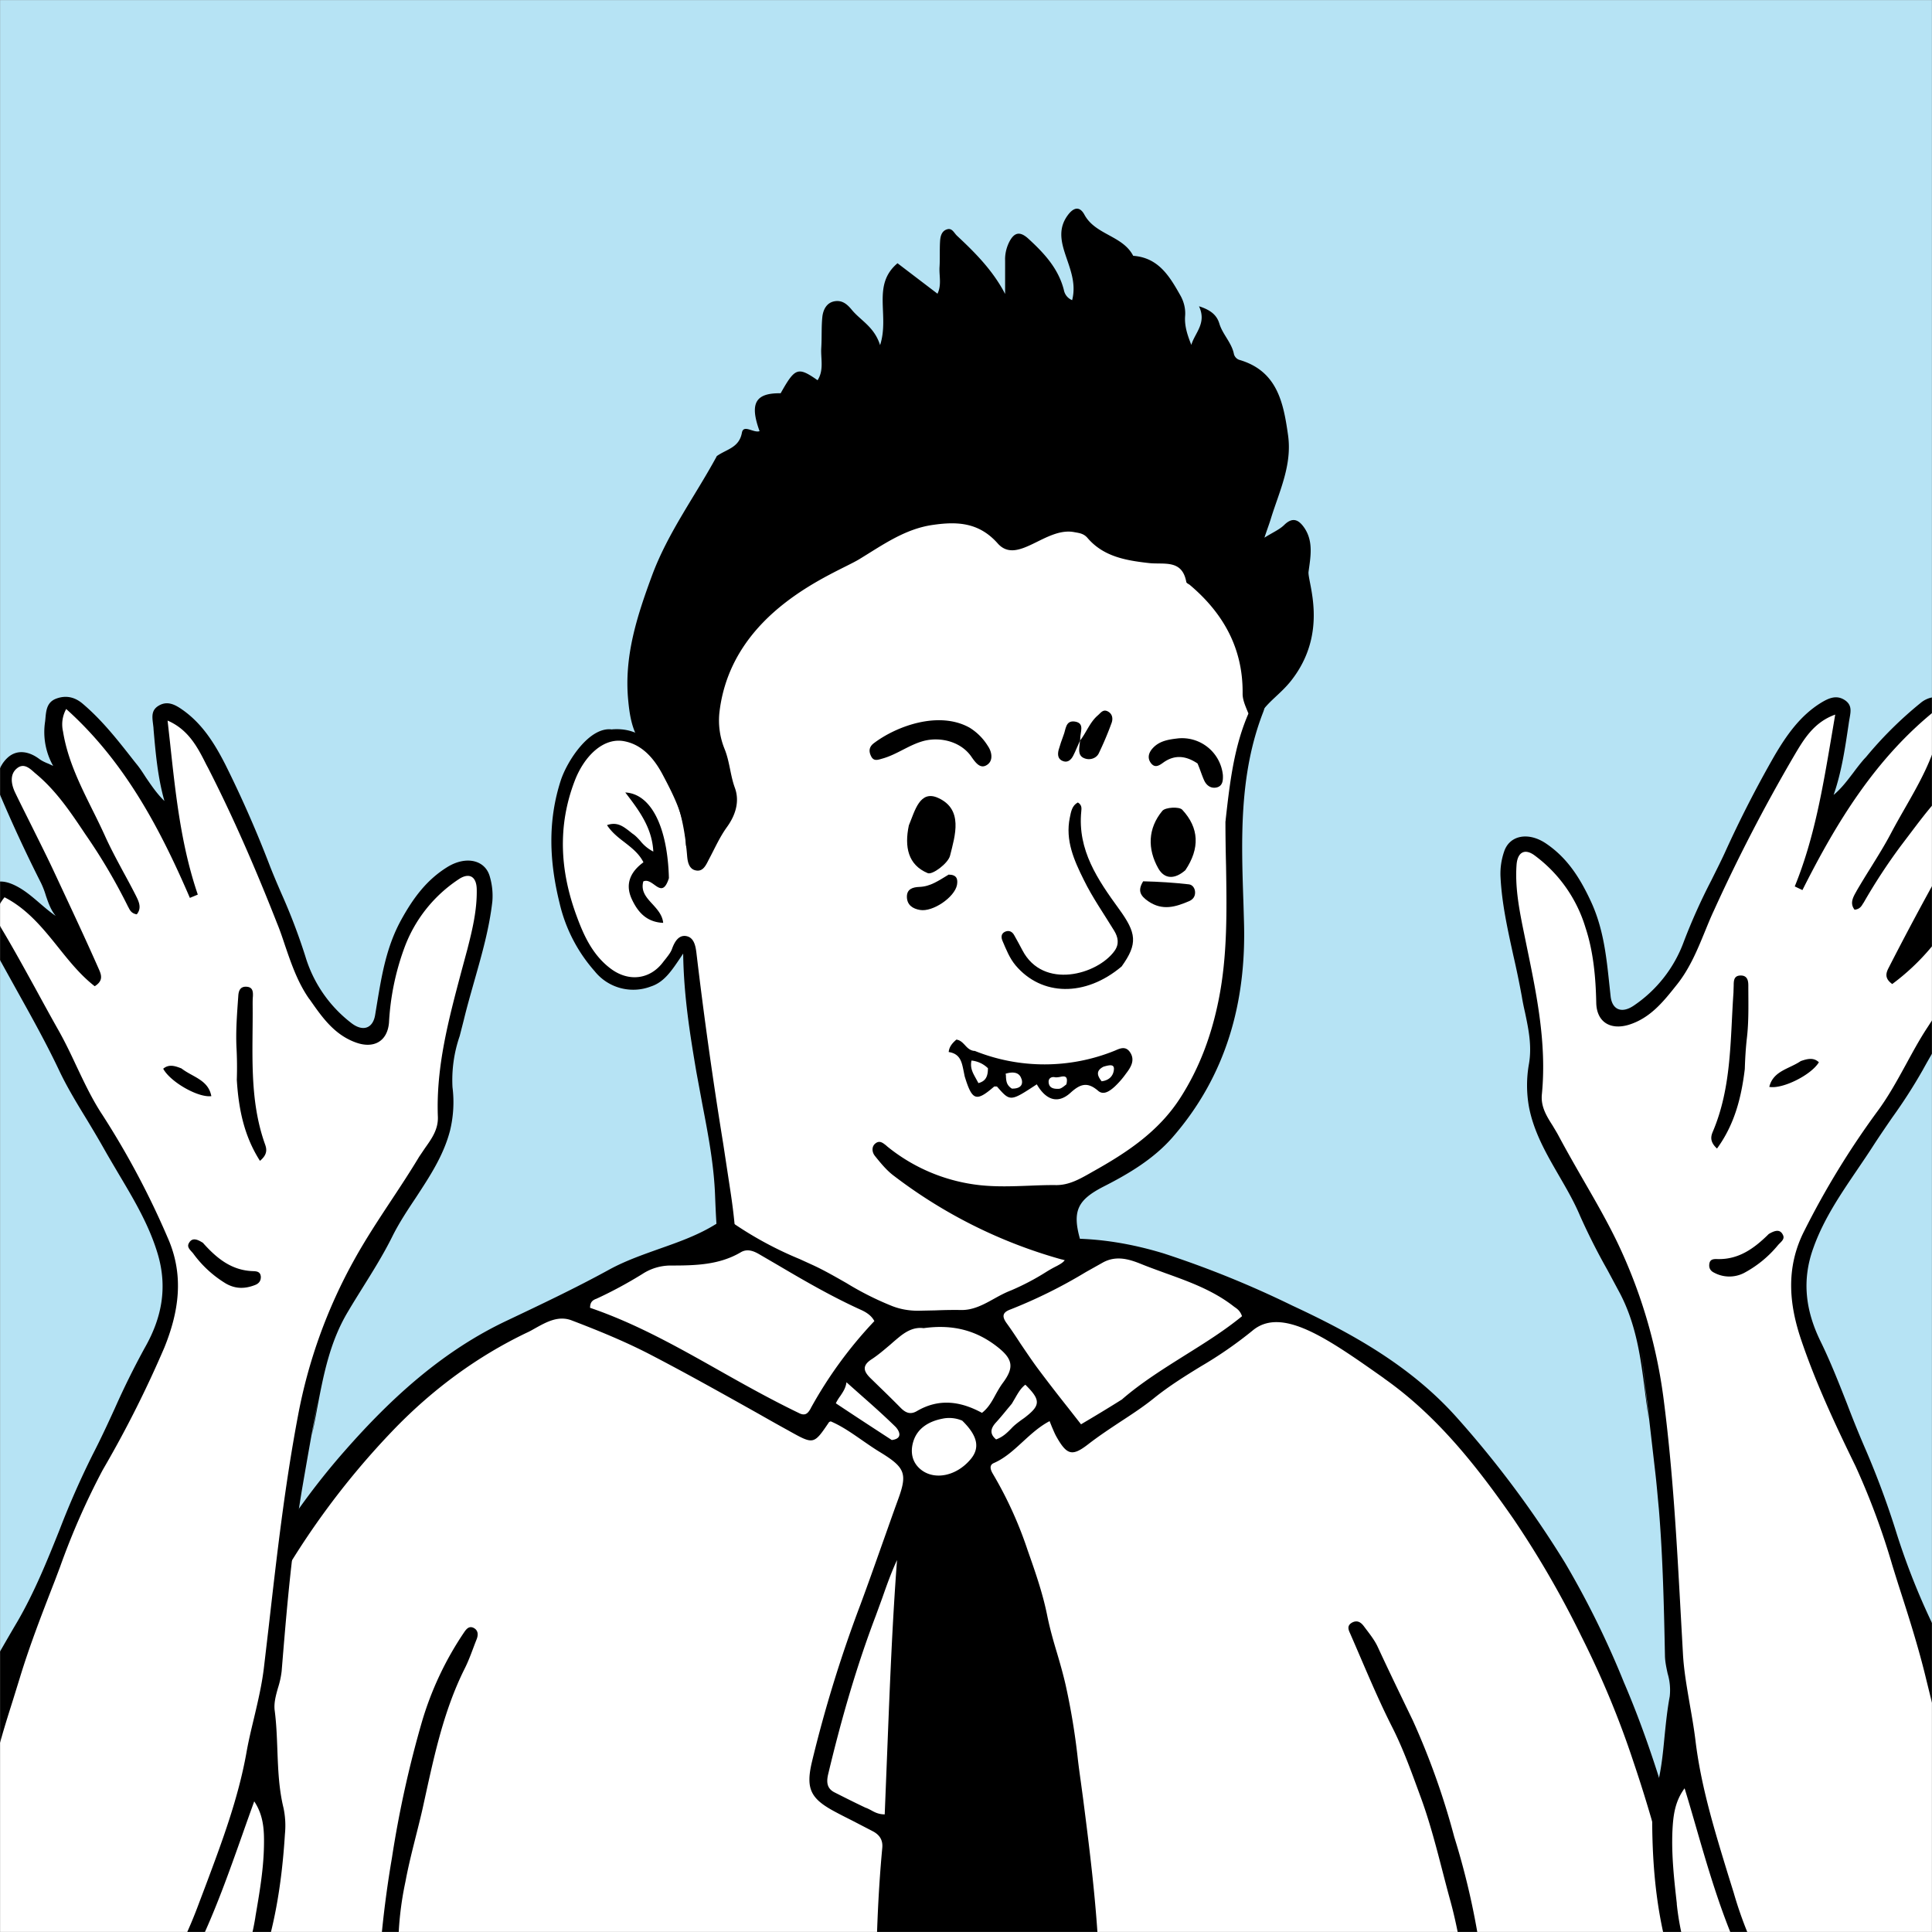 <svg xmlns="http://www.w3.org/2000/svg" viewBox="0 0 1744 1744" fill="none" shape-rendering="auto"><rect x="0" y="0" width="1744" height="1744" fill="#808080" stroke="none"/><mask id="viewboxMask"><rect width="1744" height="1744" rx="0" ry="0" x="0" y="0" fill="#fff" /></mask><g mask="url(#viewboxMask)"><rect fill="#b6e3f4" width="1744" height="1744" x="0" y="0" /><g transform="translate(-87.2 -87.2) scale(1.1)"><g transform="translate(531 487)"><path d="M554 727.7c-99.2 297-363.8 388.6-503.7 19.8-19.3-50.7 31-69.5 66.2-91.9 24.1-15.3 36.8-28.5 35.3-42.2-7-64.4-36.9-243.8-36.9-243.8l-3-5.8s.7-1.6-2.2 1.2c-3 3-9.9 34.2-37 34.2-24.5 0-49.2-10.9-61-86.3C7.2 285.6 9.6 214 40 201c12.5-5.3 24-7.2 35.2-.8 11.3 6.4-13-22 112-126C268.4 6.4 396.7-3.5 448.5 8 500.3 19.5 552 44.8 574.9 98.5c27.8 65-25.9 114.3-14 262.5-2.2 53.6.8 171.2-146.6 210.6-28 7.5-19.3 48.4 22.7 58.4 67 21 117 72.3 117 97.9" fill="#fff"/><path fill-rule="evenodd" clip-rule="evenodd" d="m554 266.2.1-1.4c4.1-36.4 8.2-71.7 27.1-103.4 6.5 4.4 5.7 10 3.7 15.2-19.9 51.2-18 104.4-16.2 157.6l.4 14c2.1 66.4-14.5 126.8-58.7 177.5-15.4 17.6-35.8 29.8-56.5 40.3-21.4 11-25.9 20.1-19.2 43.6l.8 2.6c1.4 3.9 2.8 7.9-1 11.8-4.5 4.6-9.5 3.3-14.8 1.8l-.6-.1a406.4 406.4 0 0 1-137-68.3c-6-4.4-10.8-10.3-15.5-16.1l-.3-.4c-2.5-3-3-7.8.5-10.4 3.3-2.5 5.8-.5 8.7 1.8l1 .9a145.5 145.5 0 0 0 76.3 31.7c13.4 1.4 26.6.9 40 .4 7.4-.3 14.8-.6 22.3-.5 10.2 0 18.7-4.7 26.7-9.2l2.8-1.6c27.8-15.5 54.3-32.8 72.2-60.7 16.1-25 25.9-52.2 31.6-80.9 7.2-36.1 6.6-72.7 6-109.8-.3-12-.5-24.2-.5-36.4ZM50.6 190.8c21.9-1.7 34 11.2 44.3 26.3a140.4 140.4 0 0 1 22.4 61.5c.5 3.7 1 7.6-1.2 11.3-4.5.6-4.9-3-5-5.6-.5-20.7-9.7-38.7-18.9-56.1-6.6-12.5-16.2-24.6-31.4-27.6-17.2-3.5-33 12-40.8 32.2-14.5 37.6-12 74.6 1.4 111 5.8 15.9 13.1 32.1 27.8 43.2 14.8 11.3 32.7 9.3 43.6-5.7l2-2.5c2-2.6 4-5.1 5-8 2.1-5.8 5.4-11.2 11.3-10.4 6.8 1 8 8.3 8.7 14a3661 3661 0 0 0 22 156.7l5.9 38.8c2.6 17.1 5.6 41.7 3.6 52.1a28 28 0 0 0-.3 2.2c-.4 2.8-.6 5-4.2 5.5-4.9.8-7-2-7.7-6.4-2.3-17-3-23.6-4-49.6-.9-25.2-5.6-50-10.4-74.9l-5-27c-5.2-30.8-10.3-62-10.8-97l-2 3c-7.6 11.3-13.7 20.5-24.5 24a40.5 40.5 0 0 1-46.1-12.5 127.8 127.8 0 0 1-28.8-55.8c-8.4-34-9.9-67.1.9-100.6 5.2-16.1 23.7-44.7 42.2-42Zm34.6 127.5c4.4 3.2 8.4 6 12-5.4-1.1-42.2-14.7-69.2-35.8-70.3 11.2 14.6 22 28.8 23 48.5a32.3 32.3 0 0 1-10.7-8.8c-2-2.2-4-4.4-6.5-6l-3-2.4c-4.8-3.6-9.7-7.4-17.8-4.5 3.8 5.8 9 10 14.3 14 6 4.7 12 9.3 15.6 16.5-10.6 7.7-15.2 17.7-9.7 29.9 4.8 10.5 11.9 19.2 25.9 19.8-.6-6.3-4.7-10.9-8.8-15.4-5-5.4-9.7-10.6-7.5-18.6 3.2-1.5 6.2.7 9 2.7Z" fill="#000"/></g><g transform="translate(178 1057)"><path d="M1304.4 692.5.7 689.2S34 479.5 96.9 360.3c73-138.7 173.6-266 400-320.3 9-2.1 96.1 44.3 128.4 60.3 15 7.4 77.1 2.9 77.1 2.9l110.8-54.9s130.4 42 196.6 79.3c84.2 47.3 179.2 187 223 296 46.6 115.8 71.6 269 71.6 269Z" fill="#fff"/><path d="M631.4 692.5s-1.8-127.4-.4-169.8c2-64.6 19.5-284 19.5-284s16.8 4.6 25.5 2.7a404 404 0 0 0 30.5-11.7s44.4 106.5 53.6 143.7c15.6 62.8 33.3 256.5 33.3 256.5l2.8 62.6H631.4Z" fill="#000"/><path fill-rule="evenodd" clip-rule="evenodd" d="M1280.6 615c5.5 25.8 11 51.7 17.5 77.5 4.6 0 8.1 0 11.3-.9a485 485 0 0 1-11.7-60.7c-2-13.1-4-26.2-6.6-39-6.2-30.4-13.2-60.5-22-90-10-33.6-21.4-67-35.3-99.3a734.6 734.6 0 0 0-48.2-97.8 834.7 834.7 0 0 0-89.3-119.8c-37.6-41.9-85.4-68.5-134.7-91.4a816 816 0 0 0-105.3-42.7c-25.6-7.8-52-12.4-79-12.2-6 0-9.3 3.6-5.5 7.6 8.2 8.6 2.4 11.8-3.3 14.9a101.8 101.8 0 0 0-8.9 5A203 203 0 0 1 731 81.2c-4.7 1.8-9.2 4.2-13.7 6.7-8.6 4.8-17.3 9.6-27.3 9.4-7-.1-13.9 0-20.8.3l-14.7.3c-7.2 0-14.3-1.2-21-3.8a247.8 247.8 0 0 1-37.6-18.9c-8.8-5-17.6-10.1-26.8-14.4l-11.6-5.3A298 298 0 0 1 503 26.1c-5.2-3.8-10.2-1.8-14.4.8-14.5 9-30.4 14.6-46.3 20.2-14 5-28 9.9-41 17-27.3 15-55.6 28.4-83.8 41.8-52.5 24.7-94.7 63.1-132.8 106.4-21 23.8-40 49.3-57 76.2a832.4 832.4 0 0 0-84 179l-1.2 3.5a703.8 703.8 0 0 0-20 65.8c-1.6 7.2-3.5 14.3-5.3 21.4-3 11.8-6 23.5-8.4 35.4-6.3 32.9-11.6 66-16.2 99 6.3 0 11.6 0 17.1-1.1 1.3-8.4 2.4-16.6 3.5-24.7 2.2-15.9 4.3-31.5 7.6-46.8l2.6-12.6c6.4-30.6 12.7-61.2 22.6-91 1-2.6 1.8-5.3 2.7-8 9.5-28.6 19-57.3 30.6-85.1a922.1 922.1 0 0 1 39.1-81.4 647.7 647.7 0 0 1 107-147.5c31.5-32.4 67.5-59 108.2-78.5 2.3-1 4.7-2.4 7-3.7 9.2-5.1 19-10.6 30-6.3 22.5 8.6 45 17.8 66.3 29 28.8 15 57.1 30.9 85.5 46.8 8.8 5 17.6 10 26.4 14.8l.5.3c19.8 11 19.8 11 32.4-7.6l.8-.3.5-.2c9.4 4 17.8 10 26.2 15.8 4.8 3.3 9.5 6.6 14.5 9.6 20.4 12.5 22.3 17.5 14.6 38.6-4.5 12.3-8.8 24.7-13.2 37-5.8 16.4-11.6 32.8-17.6 49a1075.7 1075.7 0 0 0-40 129.7c-5.2 22.2-.8 30.2 19.7 41 4.8 2.6 9.7 5 14.6 7.5l15.8 8.2c5.3 2.8 8.3 7 7.7 13.5-3.7 39.4-5 79-5.2 118.6 0 6.2-.7 12.4-1.4 18.6-.7 5.6-1.3 11.2-1.5 16.7h14.3c5.8-54.6 7.6-109.3 9.4-164.2.9-27.5 3-55 5-82.5 1.3-15.7 2.4-31.5 3.4-47.2.8-12 1-24.1 1.1-36.2.3-18.2.6-36.3 2.7-54.4 1.8-14.3 3.1-28.7 4.5-43.5l2-20.5c17 7 30.4.3 43.4-8 7.2 6 10.2 14 13 21.8l2.5 6.3c13.6 32.2 22.5 66 31 99.9 4.6 18 9 36 12.2 54.4l1.3 7.8v.4c6 34.9 12 69.8 16.2 105 3.7 32 5.8 64.3 8 96.5l2.3 35.5c.3 3.4.3 6.8.4 10.3.1 5.6.3 11.4 1.1 17.5 4.9 1.1 8.4 1.1 12.3 0 2.8-65.7-5-129.4-13.2-193.1l-1.7-12.6c-1-7.2-2-14.3-2.8-21.5a563 563 0 0 0-9.8-59c-2-8.8-4.5-17.6-7.1-26.4-3-9.9-5.8-19.8-7.9-30-3.7-18.8-10-36.7-16.3-54.6a322.5 322.5 0 0 0-28.3-62.2c-1.8-3-3.6-7.1.4-9 9.3-4 16.6-10.8 24-17.6 6.8-6.2 13.6-12.5 22-16.9l1.8 4.5c1.3 3 2.5 6 4 8.6 8.6 15.1 13 16 26.6 5.3 8.2-6.3 16.8-12 25.4-17.7 9.5-6.2 19-12.4 27.8-19.5 12-9.7 25.1-17.9 38.3-26a337 337 0 0 0 42.4-29.3c24-20.5 62 6.4 107.8 38.7l.6.5c43.4 30.6 76 72 106 115.2a791.5 791.5 0 0 1 55.8 96.5c16.7 33.2 31 67.5 42.6 102.7a1128.7 1128.7 0 0 1 39 147Zm-714-437c-2.2 3.9-4.2 6.2-8.8 4.3-22.7-10.9-44.4-23-66-35.2-34.7-19.6-69-38.9-106.3-51.6 0-5 2.4-6.2 4.5-7.2l.4-.1c13.1-6 25.8-12.9 38.1-20.5a42.4 42.4 0 0 1 22.9-6.9c20 0 40-.3 58-11 4.8-2.7 9.6-1.3 14.5 1.5l15.8 9.2c22 13 44.2 25.8 67.5 36.4 4.5 2 9 4.6 11.6 9.5a348.2 348.2 0 0 0-52.2 71.5Zm255.7-7.6c16-13.8 34-25 51.8-36.2 16-10 32-20 46.4-31.8-1.4-4.2-3.8-6-6.2-7.6a51 51 0 0 1-1.3-1C896.3 81 877 74 857.5 67c-6.5-2.4-13-4.7-19.4-7.3-9.2-3.7-20.4-7.7-31.9-1.3l-13.9 7.8a409 409 0 0 1-61.7 30.6c-6.6 2.4-7.4 5.6-3.2 11.4 4 5.5 7.7 11.1 11.4 16.8 4.5 6.6 8.9 13.2 13.6 19.6 8.2 11 16.7 22 25.2 32.7l10.8 13.8c11.5-6.8 22-13.1 33.9-20.6Zm-181.9-51.9c5.5-4.2 11.5-7.3 18.8-6.3 24.4-3.4 44 2 61.5 16.1 12 9.7 12.7 16.6 3.4 29-2.2 3-4 6.2-5.8 9.4-3 5.6-6 11-11.2 15-17.7-9.6-35.3-12-53.3-1.5-5.4 3.2-9.4 1.5-13.5-2.7a902 902 0 0 0-16.6-16.4l-7.8-7.6c-5.9-5.7-7.7-10.5 1-16 5.3-3.5 10-7.6 15-11.8 2.7-2.4 5.6-4.9 8.5-7.2Zm-24.3 389.3c3 1.7 6.3 3.4 11.2 3.4l2.3-57.7c2-50.4 4-100.7 7.8-151-4.7 10.1-8.4 20.5-12 30.8l-5.4 14.8c-16.1 42.3-28.5 85.8-39 129.7-1.6 6.5-1.4 12 5 15.3 7.9 4 15.8 8 25.5 12.6 1.6.5 3 1.3 4.6 2.1Zm58.5-321.3a27 27 0 0 1 16.3 1.6c13 12.7 14.7 22.7 6.6 32-11.1 13-28.1 16.9-39.4 9-8.6-6.1-10-15.4-7.3-24 3.4-11 13-16.5 23.8-18.6ZM633.1 204c10.3-1.3 5.3-8.7 2.8-11.1-9-8.8-18.3-17.1-28.4-26l-11.6-10.3c-.6 4.8-2.9 8-5 11.2a37.2 37.2 0 0 0-3.7 6l.2.2c15 10 29.7 19.6 45.7 30Zm94.5-25 4-4.8 2.7-4.6c2.6-4.5 4.8-8.3 8.4-11 12.5 12.3 12.5 16.8.5 26.2-1.2 1-2.4 1.8-3.7 2.7-2.8 2.1-5.7 4.2-8.1 6.8-3.6 3.7-7.1 7.2-12.7 9.2-5.3-4.4-4.7-8.8-.3-13.7 3.2-3.5 6.2-7.1 9.2-10.8Z" fill="#000"/><path d="M1113.7 692.5c-9.3-36.8-12.3-74.6-22.4-111-7.7-28-14-56.7-24-84-7.1-19.3-14-39-23.4-57.6-12.7-25-23.3-51.2-34.6-77-1.3-2.9-3-6.3 1.2-8.9 4.5-2.6 7.6-.4 10 2.8 4 5.4 8.5 10.8 11.3 16.8 9.4 20.3 19.2 40.5 28.9 60.6a612.4 612.4 0 0 1 34 95.6 617.4 617.4 0 0 1 21.8 96.4c2.7 21.4 7.2 42.7 8.8 65.3-3.4 1-7 1-11.6 1ZM210 692.5c1.5-7.9.6-16 .7-24a883 883 0 0 1 12.2-121.6c5.8-37.7 14-75 24.6-111.6A264 264 0 0 1 282 362c2-3 4.3-5.8 8.2-3.7 3.5 2 3.6 5.5 2.3 9-3.2 8-5.8 16-9.6 23.7-18.5 36.7-26.2 76.5-35 116.2-4.5 19.7-10.2 39.2-13.9 59.2a265.4 265.4 0 0 0-5.9 53c.5 24-5 47.4-3.7 72.2-4.5 1-8.8 1-14.3 1Z" fill="#000"/></g><g transform="translate(266 207)"><path d="M401.3 246.7c8.1-5.9 18.5-6.8 20.8-19.3 1.3-7.2 9.5.4 14.5-1.3-8.3-22.8-3.5-31.4 17.3-31.1 11.8-21 14.1-22 30.3-10.7 5.3-8.2 2.6-17.4 3-26 .6-8.9 0-18 1-26.7.8-5.4 3.5-11 10-12.1 6-1 10 2.1 13.9 6.8 7.3 9 18.6 14 23.4 29.2 8-24.7-7.1-49.2 14.3-67.2l32.8 25c3.6-7.3 1.2-15 1.7-22.1.4-6.8 0-13.7.4-20.5.2-4.3 1.2-9 6-10.3 4-1.1 5.5 3.1 8 5.4 15 14 29.5 28.6 39.4 47.7V86c-.2-5.1 1-10.2 3.2-14.8 4-8 8.6-9.6 15.7-3.2 13 11.9 24.8 24.5 29.3 42.2.7 3.8 3.2 6.9 6.8 8.4 3.7-14.4-2.2-26.8-6.2-39.4-3.3-10.5-4.7-20.4 2.6-30.3 5.1-6.9 10-7.3 13.7-.4 9 16.6 31.4 17 40 33.7 20.7 1.5 29.8 16.7 38.6 32.3 3 5.2 4.5 11.2 4 17.2-.6 8.2 2 15.8 5.1 23.6 3-10.1 12.8-17.8 6.3-31.7 10.1 3.2 14.7 7.6 16.7 14.2 2.7 9 10.2 15.7 12 25.2a7 7 0 0 0 4.1 4.5c31.4 9 36.5 35 40.3 62 3.4 24.4-7.1 45.8-14 68-1.3 4.4-3 8.7-5.4 16 7-4.4 12.3-6.6 16.2-10.4 7-6.9 12-4.3 16.6 2.4 7.6 11.3 5 24 3.4 36-1 8.1 17.1 49.6-14.4 89.5-8.9 11.2-19 17-25.8 28-2.8 4.6-7.8 2.2-9.7-2.6-1.9-4.7-4.2-9.8-4.2-14.7.5-37-15.6-66-43.3-89.4-1-.8-2.7-1.4-2.9-2.4-3.5-19-18.4-14.1-31-15.6-18.4-2.1-37-5.2-50.1-20.6-3.3-3.8-7-4-11.2-4.8-23.3-4.2-46.4 27.3-62.4 9.4C616.8 301 599 300.1 579 303c-23.2 3.2-41.8 16.8-60.8 28.3-19.1 11.6-104 41.6-114.4 124.4a62 62 0 0 0 4 31c4.3 10.5 4.7 21.6 8.5 32 4.3 11.7.2 23.2-6.7 32.6-6 8.4-10 17.7-14.8 26.6-2.2 4.4-4.5 9.3-9.6 8.8-6-.6-7.5-6-8-11.5-2-24.2-6.5-47.8-20.2-68.7-4.1-6.3-7.6-13.4-12.9-18.7-11.4-11.5-13.9-26-15.3-40.8-3.5-36.1 7.2-69 19.6-102.6 13-35 35-64.5 53-97.6Z" fill="#000"/></g><g transform="translate(791 871)"><path fill-rule="evenodd" clip-rule="evenodd" d="M88 70.6a153.5 153.5 0 0 0 115.3-.2c4.1-1.8 8.8-4 12.4 1.5 4.2 6.4.6 12.2-3.4 17.4A71.8 71.8 0 0 1 203 100c-3.8 3.4-9 7.4-13.6 3.4-8.8-7.6-14.7-5.6-22.7 1.7-11.3 10.2-21 4.5-27.6-7-21.8 14.3-21.8 14.3-32.7 1.8h-.9c-.6-.1-1.3-.1-1.6.2-14.7 12.7-17.9 11.3-24-8.6l-1-5c-1.4-6.7-2.7-13.5-12.1-14.9.4-4.5 3.2-7.5 6.3-10.2 3.1.4 5 2.4 7 4.5 2 2.2 4.1 4.4 7.7 4.8Zm11 14.3a22.3 22.3 0 0 0-13.5-6.3c-1.3 6 1.1 10.1 3.4 14.3l2.3 4.2c6-1.6 7.8-5.5 7.8-12.2Zm27.6 8.8c1.8 6-2.6 8.1-8 7.9-4.3-2.8-4.5-6-4.8-9.2 0-1 0-2-.3-3 6.2-1.9 11.4-1.2 13 4.3Zm36.8 4.4c1.7-7.5-2-6.8-5.6-6-1.4.2-2.8.4-3.8.2-2.4-.6-5.3.5-5.2 3.8.2 5.2 4.3 5.8 8.1 5.7 1.9 0 3.7-1.4 6.5-3.7Zm29-2.4c-3.8-4.7-5-8.8 1.5-12.1 4.6-1.3 8.7-2.3 8.5 2-.3 5.2-3.6 9.2-10 10Z" fill="#000"/></g><g transform="translate(653 805)"></g><g transform="translate(901 668)"><path d="M98.7 204.4c-29.8 25.1-65.6 24.4-87-.9-5-6-7.7-13-10.7-20-1.2-2.7-1.5-6.1 2.2-7.7 3.2-1.3 5.8 0 7.4 3 2.3 4 4.5 8.2 6.7 12.3 17 32.6 61.6 20 75.6.5 4-5.6 3-11.2-.4-16.7-8.4-13.8-17.7-27-24.8-41.5-7.9-15.9-15.4-32.4-11.5-51.2 1-4.9 1.8-9.9 6.6-12.4 3.5 2.1 3 5 2.8 7.3-3.2 31.8 13.6 56.2 30.8 79.9 14.5 19.9 15.8 28.6 2.3 47.4Z" fill="#000"/></g><g transform="translate(610 680)"><path d="M407.4 122.5c13 .3 25.4 1.1 37.6 2.5 3 .4 5 3.3 5 6.7 0 3.3-1.7 5.6-4.7 7-11.2 4.8-22 8.2-33.7.2-6.5-4.5-9-8.7-4.2-16.4ZM247.6 117c7 0 7.8 3.8 7 8.5-2 10.2-20 22.4-30.4 20.5-5.9-1-10.5-4-10.7-10.5-.2-6.7 4.8-8.2 10.3-8.4 9-.3 15.8-5.2 23.8-10ZM215.1 76.6c5-12 9-29.4 24.1-22.5 20.7 9.4 13.9 30.7 9.7 47.4-1.6 6.3-14.5 15.9-18.3 14.3-16.3-6.8-19.2-21.7-15.5-39.2ZM442 113.4c-8.6 7.5-17 7.6-22.2-1.5-9-16-8.6-32.8 3.3-47.2 2.5-3 13.8-3.6 16.3-1 14 15 14.6 31.8 2.6 49.7Z" fill="#000"/></g><g transform="translate(610 680)"></g><g transform="translate(774 657)"><g fill="#000"><path d="M102.1 42.8c-8.7-12.1-25.2-16-38.8-12.5-12 3.2-21.7 11-33.6 14.4-4 1.1-7.5 2.7-9.7-2.1-1.9-3.9-1.5-7.4 2.2-10.3C41 18 75.8 5.4 100.9 19.4a45.7 45.7 0 0 1 15 15c3.3 4.7 4.5 11.6 0 15.1-5.9 4.6-10-1.2-13.8-6.7ZM288 48.8c-9.7-6.5-18.9-7.3-28-.8-3.2 2.3-6.7 4.8-10 .8-3.3-4.1-2.4-8.6 1.3-12.6 5.6-6.1 13.2-7.1 20.8-8a33.7 33.7 0 0 1 36.7 30c.2 4.3 0 9.1-5.2 10.3-4.7 1-8.3-1.7-10.2-5.9-1.9-4.2-3.2-8.7-5.4-13.8ZM191.6 30c5.2-6.6 8-15 14.5-20.6 2.5-2.1 4.4-5.5 8.5-3.2 3.7 2.1 4 5.9 3 9-3.1 8.6-6.7 17.1-10.7 25.4-2 4-7 5.5-11 4.2-6.6-2-5-7.9-4.4-13.9v-1Z"/><path d="M191.7 29.8c-2 4.2-3.6 8.5-5.7 12.6-1.6 3.1-4.2 5.8-8 4.6-4.6-1.4-5-5.3-4-9.3 1.2-4.1 2.5-8 4-12 2-4.7 1.5-12.4 9.3-11.3 8.4 1.3 4.4 8.4 4.4 14.4v1Z"/></g></g><g transform="translate(0 559)"><path d="m1724 1191.5-235.9 2.6s-64.3-75.3-31.2-274.1c4.8-28.8-15.4-210.2-16-224-1.9-36.3-15-106-32.4-133.5-78-124-65.6-142.6-69.3-170.7-3.9-29.7-10.5-81.2-15.3-101-2.2-9.2-18.2-74.1-.3-76 85.2-9.2 56.6 151.8 89.4 138.7 50.2-20 64-83.6 64-83.6s75.1-171.2 109.4-171.2c14 0-7.3 88.5-7.3 88.5s77.8-91.2 94.5-90.2c16.7 1-12.2 70.5-12.2 70.5s36.5-28.2 49.8-18c17.6 13.6-76 151.2-62.2 152 10.5.5 30.8-34 44-39.8 22-10 29.9-11.8 30.7 8.3 1 21.3-47.7 85.6-70.3 121.8-11.7 18.7-80.9 127.4-96 157.3-19.2 37.7 18.5 101 33.8 131.5 15.2 30.5 74.1 207.2 94.9 239.3 20.7 32.2 40.8 83.9 47.7 138.7 7.5 60.7-9.7 132.9-9.7 132.9Z" fill="#fff"/><path fill-rule="evenodd" clip-rule="evenodd" d="M1429.3 663a867 867 0 0 0 3 22l-3-27.6c-3.5-31.3-7-62.1 8.3 70.8 1.2 10.1 2 20.3 3 30.5 3.3 40.3 4.2 80.7 5 121.1.2 4.6 1.2 9.3 2.2 13.9a47.1 47.1 0 0 1 1.7 18.7c-2 10.7-3.1 21.5-4.2 32.3-1.5 15.8-3 31.6-7.8 47-2.2 7-2.4 14.1-2.4 21.4.1 41.7 4 82.8 17.2 122.8 7 21.2 15.6 41 30.9 58.2h11.7c-3.2-10.7-8.5-20.3-13.7-30-3.7-6.6-7.3-13.2-10.3-20.2-8.1-19.4-13.4-40-15.6-61v-.7c-2.2-19.5-4.4-39.2-3.6-59 .6-12.4 1.8-24.3 10-35.4 2.9 9.4 5.6 18.7 8.3 28 18.1 62.7 36.1 125 79.4 177.5 5.6.8 11.3.8 16.9 0a321.4 321.4 0 0 1-64.3-119.8l-4.7-15.1c-11-36-22.2-72.3-26.7-110-1.2-9.8-2.9-19.5-4.6-29.2-2.4-14.2-5-28.4-5.7-42.7l-1.8-32.4c-3.2-58.3-6.4-116.7-13.9-174.8-5.7-45-18.6-88.8-38.2-129.7-8.4-17.4-18.1-34.2-27.8-51-7-12.2-14-24.4-20.6-36.8-1.4-2.6-3-5.1-4.5-7.7-5-7.8-10-15.8-8.9-26 4-41.1-4.1-80.8-12.3-120.5l-3.7-18.1c-3.2-16.2-6-32.7-4.8-49.4.7-10.2 6.4-13.7 14.2-8.3a114.8 114.8 0 0 1 42.4 59.8c6.4 19.3 8.4 40.7 8.8 61.7.4 15.7 11.5 22.4 26.5 18 17.9-5.5 28.7-19.2 39.5-32.8l.8-1c10-12.8 16.2-27.7 22.3-42.6 2.4-5.8 4.7-11.6 7.4-17.3a1384.4 1384.4 0 0 1 65.6-126.7c8-13.6 16.3-27.9 34-34.2l-3 17.7c-7.2 42.3-14.1 83.8-30.2 123.3l6.3 3c28.1-55.9 60.3-108.7 110.5-148.6a26 26 0 0 1 1.5 18.6c-5 22.7-16.3 42.5-27.6 62.3-4 7-8 14-11.8 21.2-5.1 9.7-11 19.1-16.8 28.5a707 707 0 0 0-11.2 18.4l-.3.6c-2.6 4.6-5.7 9.8-1.5 15.1 4.2-.4 5.7-2.9 7-5.2l.4-.5a469 469 0 0 1 30.7-46.9l7.8-10.3c12.7-16.8 25.4-33.7 42.6-46.6l2-1.5c4.6-3.6 9.5-7.4 14.6-2.8 6 5.4 4 13.5.3 20-5.1 9.3-10.4 18.5-15.7 27.7-7 12-14 24.2-20.6 36.5l-7.8 14.3a2535.2 2535.2 0 0 0-33.3 62.9c-2.2 4.2-3.7 8.7 2.9 13.4a186 186 0 0 0 32-30.2c13.4-14.8 26.9-29.8 46.1-38.3 6.1 8.5 7.7 16 .8 26.2a1436.3 1436.3 0 0 0-30.4 47c-6.6 10.7-13.3 21.3-20.2 31.8-6.2 9.5-11.6 19.5-17 29.4-7.4 13.5-14.8 27-24 39.3a682.4 682.4 0 0 0-59.4 97.2c-15.5 30.3-12.6 60.4-2.5 90 12 35.4 28 69.5 44.5 103.3a598.8 598.8 0 0 1 30.2 81.4 3786.8 3786.8 0 0 0 5 16c8.2 25.4 16.4 51 22.7 77.2l4.6 18.7a557.3 557.3 0 0 1 13.9 67c4.1 33.3 3.7 66.8 0 100.4l-1.5 13c-3.6 34-7.1 67.7-27.2 96.9h34.6c46.8-83.9 30.3-168.9 3.2-254a103.9 103.9 0 0 1 22.2 45.1 625.3 625.3 0 0 1 13.8 67.3 342 342 0 0 1-6.1 137c-.5 1-1 2.1-1 3.7 3.9.9 8 .9 11.8 0l.7-1.3a70.5 70.5 0 0 0 7.8-21c3.8-25.2 6.5-50.6 6.5-76 0-38.4-9.2-75.7-18.5-112.8-.6-2.2-1-4.6-1.5-6.9-1.1-5.5-2.2-11-5-16.2-11.3-22-22.4-44.3-33.4-66.5l-20.5-41.2a572.8 572.8 0 0 1-29.8-76.5 705.2 705.2 0 0 0-23.6-63.5 873.1 873.1 0 0 1-15.8-38.8c-6.8-17.3-13.6-34.6-21.7-51.2-12.6-25.6-15.6-50.6-6-77 8.3-23.3 22-43.5 35.7-63.7 4.6-6.8 9.2-13.5 13.6-20.4 5-7.7 10.2-15.3 15.5-23a430.3 430.3 0 0 0 24.8-38.6c11.7-21.3 24.8-41.8 37.8-62.2a1737.1 1737.1 0 0 0 21-33.3c7-11.5 14.2-23.2 12.7-37.6-1.9-18-12.2-23.2-28.5-15.5-6.9 3.3-12.8 7.8-18.8 12.4-4.5 3.4-9 6.8-13.8 9.7a45.6 45.6 0 0 0 8.9-16c1.4-3.4 2.7-7 4.6-10.1a1100 1100 0 0 0 38-70.4 26.6 26.6 0 0 0-4.7-31c-7.2-7.2-16.9-6.1-25.7-.3a38.7 38.7 0 0 1-8 3.6l-3.7 1.5a56.7 56.7 0 0 0 8.7-38c-.2-6.8-.4-13.6-7.5-17a20.7 20.7 0 0 0-22.7 2.8 318.2 318.2 0 0 0-44.7 44.3l-1.7 1.8c-3 3.5-5.9 7.2-8.7 11-4.9 6.4-9.8 13-16.2 18.3 6.6-19 9.4-38.5 12.3-57.9a101.8 101.8 0 0 1 .8-5c1-5.7 2.1-11-4.1-15-6.8-4.4-13.2-1.4-19.2 2.2-17.1 10.5-28.3 26.5-38.2 43.3a939.6 939.6 0 0 0-41 80.1c-3.5 7.6-7.3 15-11 22.5a486 486 0 0 0-22.5 50.1 108 108 0 0 1-41.1 52.6c-10 6.8-17.8 3.3-19-7.6l-1-9.3c-2.5-23.6-4.9-47-15.7-69.7-8.8-18.7-19-34.5-35.7-46-14.7-10.3-30.5-7.4-35 6.2a55.8 55.8 0 0 0-3 20c1 22.1 5.8 43.5 10.5 65a751 751 0 0 1 7 33.8c.7 4.3 1.6 8.7 2.6 13 2.9 13.8 5.8 27.5 3.3 42.3a100.1 100.1 0 0 0 0 35.5c4 20.8 14.4 38.7 24.7 56.5 6.2 10.7 12.4 21.4 17.2 32.8a522.4 522.4 0 0 0 22.5 44.5l10.4 19.4c13.5 26 17 53.5 20.5 81.1Zm269.3 396.4.1 2.4c2.2 30.8-4.6 58.3-12 85.7 5.1-20.3 6.2-41.1 7.3-62 .5-10.8 1-21.5 2.2-32.3 2.5 1.6 2.4 4 2.4 6.2Z" fill="#000"/><path d="M1511.1 397.6c-2.9 24-8.6 45.7-22.8 65.2-6-5.5-5.1-9.9-3.5-13.7 15.6-36.6 14.3-75.6 17-114l.2-6.4c0-4.1.4-8 6-7.9 5.4.1 6 4.6 6 8.2 0 14.4.5 29-1.2 43.3-.9 8-1.4 16-1.7 25.3ZM1530.8 532.9c4.8-2.8 9.2-4.3 11.6.8 1.8 3.5-1.7 5.7-4 8.3a91.9 91.9 0 0 1-28.1 23 26.3 26.3 0 0 1-24.3-.3c-3-1.4-4.5-3.8-4-7.2.5-4 3.6-4.1 6.6-4 17.3.5 30-8.5 42.2-20.6ZM1557.1 391c5.7-2 10.6-3 14.8 1-6.3 10.5-29.9 22.2-40.7 20.2 3.3-13.3 16.3-14.6 26-21.3Z" fill="#000"/><path d="m14 1186.3 235.4 16.5s68.6-71.2 47.4-271.7c-3-29 27.8-209 29.3-222.7 4-36 21.3-104.9 40.1-131.2 85.3-119.3 74-138.5 79.3-166.4 5.7-29.4 15.4-80.4 21.3-100 2.7-9 22.5-72.8 4.8-75.8-84.4-14.2-65.4 148.2-97.5 133.2-49-23-59-87.3-59-87.3s-64.7-175.3-99-177.3c-14-.9 2.1 88.8 2.1 88.8s-72.3-95.6-89-95.7c-16.7 0 8 71.1 8 71.1s-34.8-30.2-48.7-20.8c-18.4 12.5 67 155.3 53.2 155.3-10.5 0-28.8-35.7-41.5-42.3-21.5-11.2-29.2-13.5-31.3 6.5-2.1 21.2 42.5 88.2 63 125.7 10.6 19.4 73.2 132 86.6 162.7 16.8 38.8-24.5 99.8-41.6 129.3-17 29.6-86.2 202.4-108.8 233.3-22.7 30.9-45.8 81.3-55.9 135.6-11.1 60.1 1.8 133.2 1.8 133.2Z" fill="#fff"/><path fill-rule="evenodd" clip-rule="evenodd" d="M339.5 676.2c-1.3 7.3-2.7 14.6-4.3 21.8l4.8-28.2a6441 6441 0 0 0-12.6 71c-1.7 10-3.2 20.1-4.7 30.2-5.7 40-9 80.4-12.3 120.7a72 72 0 0 1-3 13.7c-1.8 6.3-3.5 12.6-2.7 18.6 1.4 10.8 1.8 21.6 2.2 32.5.6 15.8 1.2 31.7 5 47.3a70 70 0 0 1 1.2 21.5c-2.6 41.7-9 82.4-24.5 121.6-8.2 20.8-18 40-34.2 56.2l-11.7-.6c3.8-10.5 9.6-19.8 15.5-29 4-6.5 8-12.9 11.4-19.7 9.3-19 15.8-39.1 19.2-60l.1-.8c3.3-19.3 6.7-38.7 7-58.5.2-12.4-.3-24.4-8-36a3134 3134 0 0 0-9.8 27.5c-21.8 61.5-43.4 122.5-89.7 172.5a60 60 0 0 1-17-1c33-33.7 55.6-73.2 71.3-115.8l5.6-14.8c13.2-35.3 26.5-70.8 33.2-108.3 1.7-9.7 4-19.2 6.3-28.8 3.3-14 6.6-28 8.2-42.3l3.8-32.4c6.6-58 13.2-116 24.1-173.5a422.7 422.7 0 0 1 45.9-127.2c9.4-17 20-33.1 30.7-49.3 7.8-11.8 15.5-23.5 22.7-35.5l5-7.4c5.4-7.6 10.8-15.2 10.4-25.5-1.6-41.2 9-80.4 19.4-119.6l4.8-17.8c4.1-16 8-32.2 7.7-49-.1-10.2-5.5-14-13.7-9.2a114.9 114.9 0 0 0-45.8 57.3 209.2 209.2 0 0 0-12.5 61c-1.3 15.7-12.8 21.7-27.4 16.3-17.6-6.4-27.6-20.8-37.5-35l-.8-1c-9.3-13.4-14.5-28.6-19.7-43.8-2-6-4-12-6.4-17.8-17-43.3-35.4-86-56.6-127.5l-1.5-2.8c-7-14-14.6-28.8-31.8-36.2l2 18c4.6 42.6 9 84.4 22.8 124.8l-6.5 2.7c-24.8-57.6-53.8-112.2-101.5-155a26 26 0 0 0-2.6 18.5c3.7 23 13.8 43.4 23.9 63.8 3.6 7.2 7.2 14.5 10.5 21.8 4.5 10 9.8 19.8 15 29.5 3.5 6.4 6.9 12.7 10.1 19l.3.6c2.4 4.8 5 10.1.7 15.3-4.3-.7-5.6-3.3-6.8-5.7l-.3-.5a467 467 0 0 0-35-59.4c-11.7-17.5-23.4-35.1-39.8-49l-1.9-1.6c-4.4-4-9-8-14.4-3.7-6.3 5-4.8 13.3-1.6 20 4.6 9.6 9.4 19 14.1 28.5 6.2 12.5 12.5 25 18.4 37.7l7 15c10 21.4 20 42.8 29.5 64.4 1.9 4.4 3.2 9-3.7 13.3-11.6-9-20.8-20.5-30-32-12.6-15.7-25.3-31.4-44-41-6.6 8.1-8.6 15.5-2.3 26 9.6 16 18.6 32.5 27.6 48.8 6 11 12 22 18.2 33 5.6 9.8 10.5 20 15.3 30.3 6.6 13.9 13.1 27.8 21.6 40.6A683 683 0 0 1 216.9 536c13.8 31.2 9 61-2.7 90a915.5 915.5 0 0 1-50.6 100.5 597.7 597.7 0 0 0-35 79.5l-4.3 11.4-1.6 4.1c-9.7 25-19.4 50.1-27.2 75.8l-5.7 18.4c-6.9 21.8-13.7 43.6-17.9 66a426 426 0 0 0-5.8 100.3l.6 13.1c1.6 34.1 3.1 68 21.5 98.3l-34.6-2c-41.8-86.5-20.3-170.4 11.8-253.8a104 104 0 0 0-24.8 43.8c-7 21.9-13.3 43.9-17.8 66.4a342 342 0 0 0-2 137c.4 1 .9 2.2.8 3.8-4 .6-8 .4-11.8-.7l-.6-1.3c-3.1-7.4-6-14-6.6-21.4-2.2-25.4-3.5-51-2-76.3 2.4-38.4 13.7-75 25.2-111.5.8-2.2 1.4-4.5 2-6.8 1.4-5.5 2.8-11 5.8-16 12.7-21.3 25-42.8 37.3-64.4 7.6-13.3 15.2-26.6 23-39.8 13.7-23.7 24-49.1 34.2-74.6a703 703 0 0 1 27.3-62c6.4-12.4 12.3-25.1 18.1-37.8a656.8 656.8 0 0 1 24.7-49.9c14.1-24.8 18.5-49.6 10.6-76.5-7-23.7-19.5-44.7-32-65.7-4.1-7-8.3-14-12.3-21.1-4.5-8-9.3-16-14-23.8-8-13.1-16-26.2-22.6-40.1-10.4-22-22.2-43.2-34-64.4l-18.3-33-.7-1.5C68.5 288 62 276 64.4 261.7c3-18 13.5-22.4 29.4-13.7 6.6 3.6 12.3 8.5 18 13.4 4.3 3.7 8.5 7.3 13.2 10.5-4.1-4.9-6-10.7-8-16.4a71.9 71.9 0 0 0-4-10.5c-12-23.7-23.3-48-33.7-72.5a26.6 26.6 0 0 1 6.5-30.7c7.6-6.7 17.3-5 25.7 1.3 2.3 1.7 5 2.9 7.8 4l3.6 1.7a56.7 56.7 0 0 1-6.6-36.5l.2-1.9c.6-6.8 1.1-13.6 8.4-16.6 8-3.2 15.6-1.8 22.5 4.2 16.2 13.8 29 30.3 42 46.9l1.6 2c3 3.6 5.5 7.5 8 11.4 4.6 6.7 9.1 13.4 15.2 19.3-5.5-19.5-7.2-39-8.9-58.6l-.1-1.7-.4-3.3c-.7-5.8-1.4-11.2 5-14.8 7-4 13.3-.6 19 3.4 16.5 11.5 26.7 28 35.6 45.5a940 940 0 0 1 36.2 82.4c3 7.7 6.3 15.4 9.6 23a488.4 488.4 0 0 1 19.6 51.4 108 108 0 0 0 37.9 55c9.5 7.3 17.6 4.2 19.4-6.6l1.5-9.1c3.9-23.5 7.7-46.7 19.7-68.7 10-18.2 21.1-33.3 38.4-43.9 15.4-9.3 31-5.5 34.6 8.3a56 56 0 0 1 2 20.2c-2.5 22-8.5 43-14.5 64.2-3.1 11-6.3 22.1-9 33.3l-3.3 12.9a110.6 110.6 0 0 0-5.9 42c1.5 11.8.8 23.9-2 35.5-5.3 20.5-16.7 37.7-28 55-6.8 10.2-13.7 20.6-19.2 31.6-7.3 14.8-16.2 29-25 43.1-3.9 6.3-7.8 12.5-11.5 18.8-15.1 25.1-20.2 52.4-25.4 79.7ZM47.3 1056c0 .9-.1 1.7-.3 2.4-4 30.7 1.2 58.5 7 86.4-4-20.7-3.8-41.5-3.6-62.4 0-10.8.1-21.6-.3-32.4-2.6 1.5-2.7 3.8-2.8 6Z" fill="#000"/><path d="M273.6 406.4c1.5 24.2 6 46.1 19 66.5 6.3-5.2 5.6-9.6 4.2-13.5-13.4-37.4-9.8-76.3-10.2-114.9 0-2 0-4.2.2-6.4.2-4 0-7.9-5.5-8.1-5.4-.2-6.3 4.2-6.5 7.8-1 14.4-2.2 29-1.4 43.3.4 8 .5 16.1.2 25.3ZM246 540.3c-4.7-3-9-4.8-11.7.1-2 3.4 1.3 5.8 3.5 8.5a92 92 0 0 0 26.7 24.6c8.1 4.7 16 4.5 24.3 1.2 3-1.2 4.7-3.5 4.5-6.9-.4-4-3.4-4.3-6.5-4.4-17.3-.6-29.4-10.2-40.9-23.1ZM228 397c-5.5-2.2-10.3-3.5-14.8.3 5.8 10.8 28.6 23.9 39.5 22.5-2.5-13.5-15.4-15.6-24.6-22.8Z" fill="#000"/></g></g></g></svg>